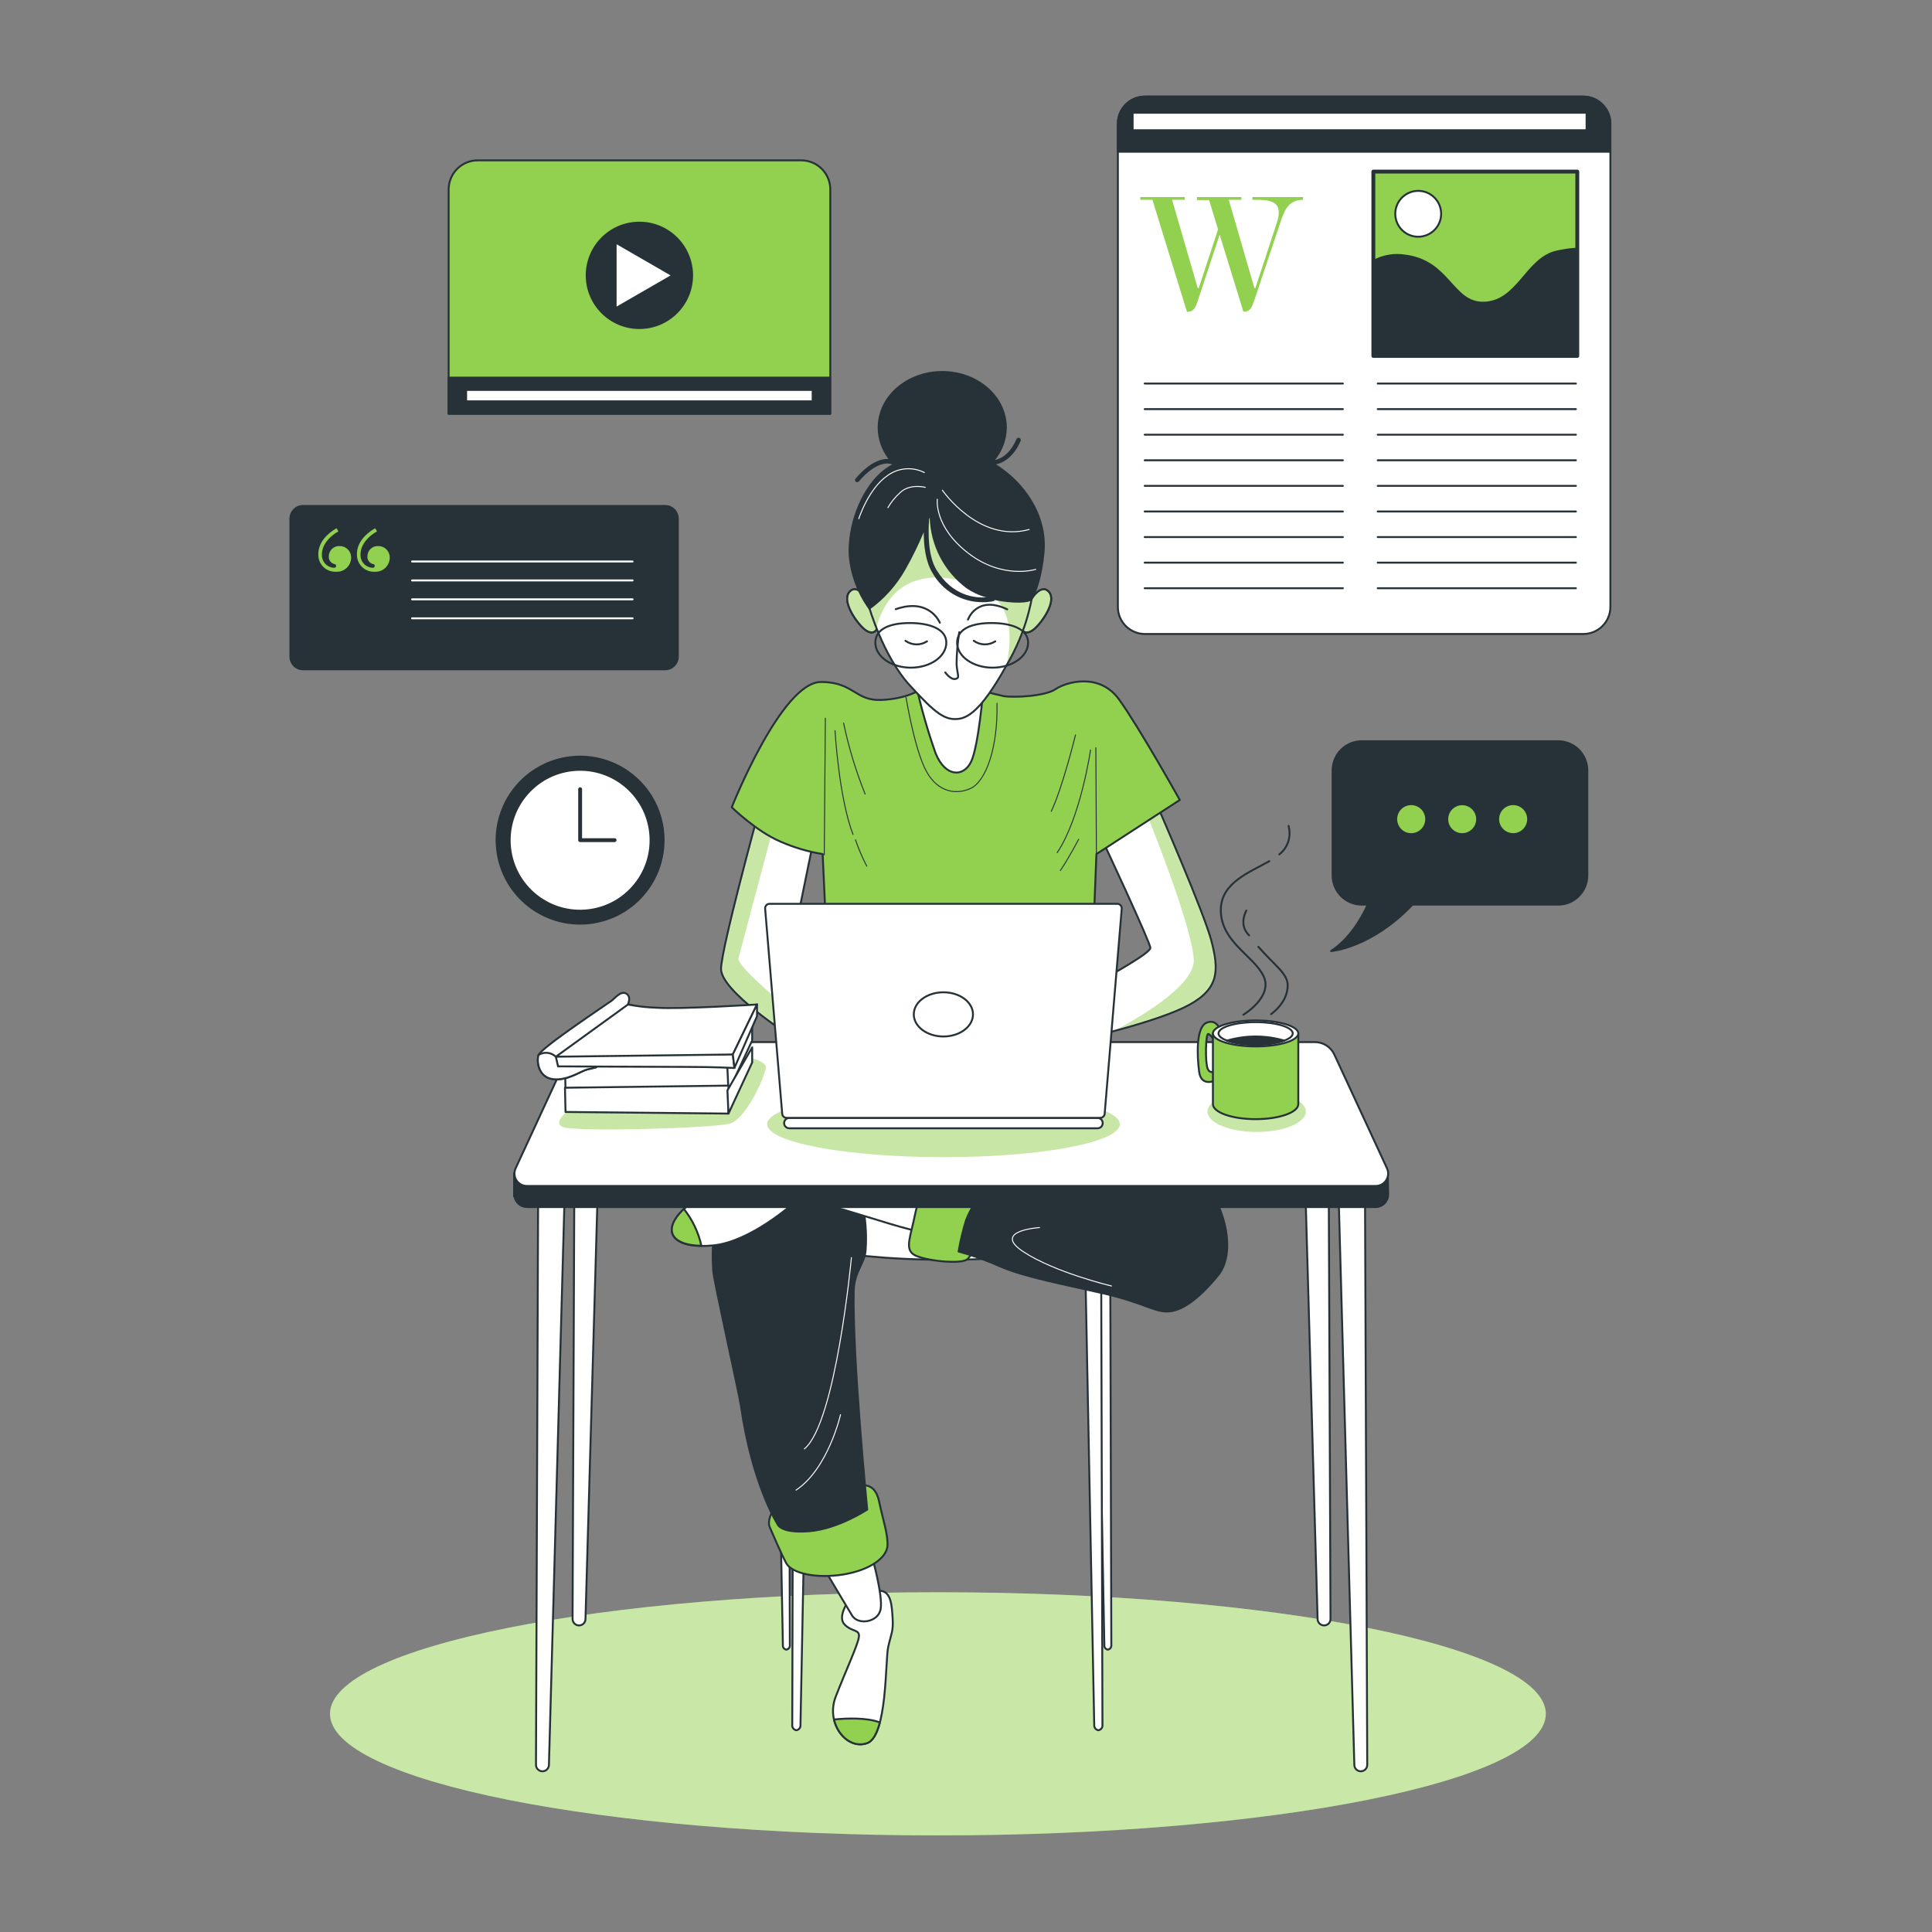 <svg width="1000" height="1000" viewBox="0 0 1000 1000" fill="none" xmlns="http://www.w3.org/2000/svg">
<rect x="0" y="0" width="1000" height="1000" fill="#808080" stroke="none"/>
<path d="M485.461 950C659.234 950 800.105 921.828 800.105 887.076C800.105 852.324 659.234 824.151 485.461 824.151C311.687 824.151 170.816 852.324 170.816 887.076C170.816 921.828 311.687 950 485.461 950Z" fill="#92D050"/>
<path opacity="0.5" d="M485.461 950C659.234 950 800.105 921.828 800.105 887.076C800.105 852.324 659.234 824.151 485.461 824.151C311.687 824.151 170.816 852.324 170.816 887.076C170.816 921.828 311.687 950 485.461 950Z" fill="white"/>
<path d="M819.503 50H592.636C584.886 50 578.603 56.282 578.603 64.032V314.124C578.603 321.874 584.886 328.156 592.636 328.156H819.503C827.252 328.156 833.535 321.874 833.535 314.124V64.032C833.535 56.282 827.252 50 819.503 50Z" fill="white" stroke="#263238" stroke-linecap="round" stroke-linejoin="round"/>
<path d="M592.636 50H819.48C823.183 50 826.734 51.471 829.353 54.09C831.971 56.708 833.442 60.26 833.442 63.963V78.53H578.603V64.032C578.594 62.187 578.951 60.358 579.653 58.652C580.355 56.945 581.388 55.394 582.693 54.09C583.998 52.785 585.548 51.751 587.255 51.05C588.962 50.348 590.79 49.991 592.636 50Z" fill="#263238" stroke="#263238" stroke-linecap="round" stroke-linejoin="round"/>
<path d="M592.492 198.518H695.07" stroke="#263238" stroke-linecap="round" stroke-linejoin="round"/>
<path d="M592.492 211.757H695.07" stroke="#263238" stroke-linecap="round" stroke-linejoin="round"/>
<path d="M592.492 224.997H695.07" stroke="#263238" stroke-linecap="round" stroke-linejoin="round"/>
<path d="M592.492 238.238H695.07" stroke="#263238" stroke-linecap="round" stroke-linejoin="round"/>
<path d="M592.492 251.478H695.07" stroke="#263238" stroke-linecap="round" stroke-linejoin="round"/>
<path d="M592.492 264.745H695.07" stroke="#263238" stroke-linecap="round" stroke-linejoin="round"/>
<path d="M592.492 277.984H695.07" stroke="#263238" stroke-linecap="round" stroke-linejoin="round"/>
<path d="M592.492 291.225H695.07" stroke="#263238" stroke-linecap="round" stroke-linejoin="round"/>
<path d="M592.492 304.464H695.07" stroke="#263238" stroke-linecap="round" stroke-linejoin="round"/>
<path d="M713.109 198.518H815.687" stroke="#263238" stroke-linecap="round" stroke-linejoin="round"/>
<path d="M713.109 211.757H815.687" stroke="#263238" stroke-linecap="round" stroke-linejoin="round"/>
<path d="M713.109 224.997H815.687" stroke="#263238" stroke-linecap="round" stroke-linejoin="round"/>
<path d="M713.109 238.238H815.687" stroke="#263238" stroke-linecap="round" stroke-linejoin="round"/>
<path d="M713.109 251.478H815.687" stroke="#263238" stroke-linecap="round" stroke-linejoin="round"/>
<path d="M713.109 264.745H815.687" stroke="#263238" stroke-linecap="round" stroke-linejoin="round"/>
<path d="M713.109 277.984H815.687" stroke="#263238" stroke-linecap="round" stroke-linejoin="round"/>
<path d="M713.109 291.225H815.687" stroke="#263238" stroke-linecap="round" stroke-linejoin="round"/>
<path d="M713.109 304.464H815.687" stroke="#263238" stroke-linecap="round" stroke-linejoin="round"/>
<path d="M661.095 114.664C661.601 113.092 661.868 111.452 661.887 109.801C661.887 103.773 655.766 103.424 649.763 103.424H648.25V102.005H674.453V103.424C667.635 103.424 665.145 107.776 663.027 114.222L649.064 155.9C648.017 158.995 647.133 161.299 643.852 161.299H643.572L631.285 121.483L619.86 155.993C618.789 159.088 617.905 161.392 614.624 161.392H614.368L596.496 103.424H590.213V102.005H613.204V103.424H606.665L619.929 149.082H620.465L630.471 118.76L625.817 103.541H619.534V102.005H642.549V103.424H636.009L649.274 149.082H649.786L661.095 114.664Z" fill="#92D050"/>
<path d="M816.404 88.816H710.847V184.227H816.404V88.816Z" fill="#92D050" stroke="#263238" stroke-width="2" stroke-linecap="round" stroke-linejoin="round"/>
<path d="M816.415 128.703C812.875 128.905 809.357 129.395 805.896 130.169C789.863 133.66 785.674 156.675 767.546 156.675C751.489 156.675 750.116 135.056 727.101 132.264C721.502 131.382 715.768 132.397 710.812 135.149V184.227H816.415V128.703Z" fill="#263238" stroke="#263238" stroke-linecap="round" stroke-linejoin="round"/>
<path d="M745.929 110.641C745.934 112.99 745.241 115.288 743.939 117.243C742.637 119.198 740.783 120.723 738.614 121.624C736.444 122.525 734.056 122.762 731.752 122.305C729.447 121.848 727.33 120.717 725.669 119.056C724.008 117.395 722.877 115.278 722.42 112.974C721.963 110.669 722.2 108.281 723.101 106.112C724.002 103.942 725.527 102.089 727.482 100.786C729.437 99.484 731.735 98.791 734.084 98.796C737.226 98.796 740.239 100.044 742.46 102.265C744.681 104.487 745.929 107.499 745.929 110.641Z" fill="white" stroke="#263238" stroke-linecap="round" stroke-linejoin="round"/>
<path d="M821.214 58.356H586.249V67.409H821.214V58.356Z" fill="white" stroke="#263238" stroke-linecap="round" stroke-linejoin="round"/>
<path d="M806.555 383.661H704.838C700.839 383.661 697.003 385.25 694.175 388.078C691.347 390.906 689.758 394.741 689.758 398.741V453.148C689.758 457.147 691.347 460.983 694.175 463.811C697.003 466.639 700.839 468.227 704.838 468.227H707.956C704.791 475.208 698.648 485.913 688.944 492.266C688.944 492.266 709.585 490.823 731.087 468.227H806.508C810.507 468.227 814.343 466.639 817.171 463.811C819.999 460.983 821.587 457.147 821.587 453.148V398.741C821.587 394.749 820.005 390.921 817.187 388.094C814.369 385.268 810.546 383.673 806.555 383.661Z" fill="#263238" stroke="#263238" stroke-linecap="round" stroke-linejoin="round"/>
<path d="M738.212 424.013C738.216 422.474 737.764 420.968 736.911 419.687C736.059 418.405 734.845 417.405 733.424 416.814C732.003 416.223 730.438 416.067 728.928 416.366C727.419 416.665 726.032 417.406 724.943 418.494C723.855 419.583 723.114 420.97 722.815 422.48C722.516 423.989 722.672 425.554 723.263 426.975C723.854 428.397 724.854 429.61 726.135 430.462C727.417 431.315 728.923 431.767 730.462 431.763C732.516 431.756 734.483 430.938 735.935 429.486C737.387 428.034 738.205 426.067 738.212 424.013Z" fill="#92D050" stroke="#263238" stroke-linecap="round" stroke-linejoin="round"/>
<path d="M764.575 424.011C764.575 422.478 764.121 420.98 763.269 419.706C762.418 418.431 761.208 417.438 759.792 416.852C758.376 416.265 756.817 416.112 755.314 416.411C753.811 416.71 752.43 417.448 751.347 418.531C750.263 419.615 749.525 420.996 749.226 422.499C748.927 424.002 749.08 425.56 749.667 426.976C750.253 428.392 751.247 429.603 752.521 430.454C753.795 431.306 755.293 431.76 756.826 431.76C758.879 431.754 760.847 430.936 762.299 429.484C763.751 428.032 764.569 426.064 764.575 424.011Z" fill="#92D050" stroke="#263238" stroke-linecap="round" stroke-linejoin="round"/>
<path d="M790.979 424.004C790.984 422.465 790.532 420.96 789.681 419.679C788.83 418.398 787.617 417.398 786.198 416.806C784.778 416.214 783.214 416.057 781.705 416.355C780.196 416.652 778.809 417.39 777.719 418.476C776.63 419.562 775.887 420.947 775.586 422.456C775.284 423.964 775.436 425.528 776.024 426.949C776.612 428.371 777.608 429.586 778.886 430.441C780.165 431.296 781.669 431.753 783.207 431.753C785.262 431.747 787.232 430.929 788.688 429.478C790.144 428.027 790.967 426.059 790.979 424.004Z" fill="#92D050" stroke="#263238" stroke-linecap="round" stroke-linejoin="round"/>
<path d="M247.181 83.003H414.731C418.718 83.003 422.542 84.587 425.361 87.406C428.18 90.225 429.764 94.049 429.764 98.036V214.18H232.218V98.036C232.218 94.061 233.792 90.248 236.596 87.431C239.4 84.613 243.206 83.021 247.181 83.003Z" fill="#92D050" stroke="#263238" stroke-linecap="round" stroke-linejoin="round"/>
<path d="M429.671 195.448H232.218V214.111H429.671V195.448Z" fill="#263238" stroke="#263238" stroke-linecap="round" stroke-linejoin="round"/>
<path d="M420.638 201.822H241.267V207.733H420.638V201.822Z" fill="white" stroke="#263238" stroke-linecap="round" stroke-linejoin="round"/>
<path d="M330.953 169.8C346.016 169.8 358.226 157.589 358.226 142.526C358.226 127.464 346.016 115.253 330.953 115.253C315.89 115.253 303.68 127.464 303.68 142.526C303.68 157.589 315.89 169.8 330.953 169.8Z" fill="#263238" stroke="#263238" stroke-linecap="round" stroke-linejoin="round"/>
<path d="M318.656 125.563L348.094 142.551L318.656 159.539V125.563Z" fill="white" stroke="#263238" stroke-linecap="round" stroke-linejoin="round"/>
<path d="M344.267 261.885H156.867C153.243 261.885 150.304 264.823 150.304 268.447V339.865C150.304 343.49 153.243 346.428 156.867 346.428H344.267C347.891 346.428 350.829 343.49 350.829 339.865V268.447C350.829 264.823 347.891 261.885 344.267 261.885Z" fill="#263238" stroke="#263238" stroke-linecap="round" stroke-linejoin="round"/>
<path d="M174.186 273.408L175.163 275.037C170.742 277.504 166.623 281.832 166.623 286.905C166.566 287.777 166.684 288.651 166.97 289.476C167.255 290.301 167.703 291.061 168.286 291.711C168.869 292.362 169.575 292.889 170.365 293.262C171.154 293.636 172.01 293.848 172.883 293.887C173.534 293.887 173.976 293.561 173.976 292.909C173.976 292.258 173.651 292.048 172.999 291.932C172.12 291.694 171.355 291.151 170.839 290.401C170.323 289.651 170.091 288.742 170.183 287.836C170.2 287.114 170.364 286.402 170.665 285.745C170.965 285.087 171.396 284.498 171.932 284.013C172.467 283.527 173.096 283.156 173.779 282.921C174.463 282.686 175.187 282.593 175.908 282.647C176.692 282.649 177.467 282.809 178.189 283.117C178.91 283.425 179.562 283.874 180.107 284.438C180.651 285.002 181.077 285.67 181.359 286.401C181.641 287.133 181.774 287.913 181.749 288.697C181.737 289.682 181.528 290.654 181.132 291.556C180.737 292.458 180.163 293.271 179.446 293.947C178.73 294.623 177.884 295.147 176.96 295.488C176.036 295.83 175.053 295.981 174.069 295.934C172.846 296.014 171.62 295.835 170.471 295.41C169.321 294.985 168.274 294.323 167.396 293.468C166.518 292.612 165.83 291.582 165.376 290.443C164.923 289.305 164.713 288.083 164.761 286.859C164.691 280.971 169.229 276.224 174.186 273.408ZM194.175 273.408L195.153 275.037C190.708 277.504 186.612 281.832 186.612 286.905C186.553 287.777 186.668 288.653 186.953 289.479C187.237 290.306 187.684 291.067 188.268 291.718C188.851 292.369 189.559 292.896 190.35 293.269C191.141 293.641 191.999 293.851 192.872 293.887C193.524 293.887 193.966 293.561 193.966 292.909C193.966 292.258 193.64 292.048 192.989 291.932C192.11 291.694 191.344 291.151 190.829 290.401C190.313 289.651 190.081 288.742 190.173 287.836C190.186 287.112 190.348 286.399 190.647 285.74C190.947 285.082 191.378 284.491 191.914 284.005C192.45 283.519 193.08 283.148 193.765 282.914C194.45 282.68 195.176 282.589 195.897 282.647C196.682 282.649 197.457 282.809 198.178 283.117C198.899 283.425 199.552 283.874 200.096 284.438C200.641 285.002 201.067 285.67 201.349 286.401C201.631 287.133 201.763 287.913 201.738 288.697C201.724 289.681 201.512 290.652 201.115 291.552C200.719 292.453 200.145 293.265 199.429 293.94C198.713 294.614 197.869 295.139 196.946 295.481C196.024 295.824 195.042 295.978 194.059 295.934C192.837 296.01 191.612 295.829 190.464 295.402C189.316 294.976 188.27 294.314 187.394 293.459C186.517 292.605 185.829 291.576 185.374 290.439C184.918 289.302 184.706 288.082 184.751 286.859C184.658 280.971 189.196 276.224 194.175 273.408Z" fill="#92D050"/>
<path d="M213.296 290.628H327.416" stroke="white" stroke-linecap="round" stroke-linejoin="round"/>
<path d="M213.296 300.424H327.416" stroke="white" stroke-linecap="round" stroke-linejoin="round"/>
<path d="M213.296 310.217H327.416" stroke="white" stroke-linecap="round" stroke-linejoin="round"/>
<path d="M213.296 320.037H327.416" stroke="white" stroke-linecap="round" stroke-linejoin="round"/>
<path d="M307.221 477.508C330.776 473.663 346.754 451.452 342.909 427.897C339.065 404.342 316.853 388.364 293.299 392.209C269.744 396.053 253.766 418.265 257.61 441.819C261.455 465.374 283.666 481.352 307.221 477.508Z" fill="#263238" stroke="#263238" stroke-linecap="round" stroke-linejoin="round"/>
<path d="M327.669 458.977C340.958 443.845 339.464 420.805 324.332 407.516C309.2 394.226 286.16 395.72 272.87 410.853C259.581 425.985 261.075 449.025 276.207 462.314C291.339 475.604 314.38 474.11 327.669 458.977Z" fill="white" stroke="#263238" stroke-linecap="round" stroke-linejoin="round"/>
<path d="M300.278 408.491V434.857H318.103" stroke="#263238" stroke-width="2" stroke-linecap="round" stroke-linejoin="round"/>
<path d="M570.645 434.947C570.645 434.947 595.428 487.841 595.428 490.634C595.428 493.426 573.437 505.387 569.249 507.901C566 509.751 562.652 511.422 559.219 512.904L561.732 537.408C561.732 537.408 599.594 528.775 615.464 520.141C631.335 511.508 630.777 501.757 627.1 487.283C623.423 472.808 598.965 416.865 598.965 416.865L570.645 434.947Z" fill="white"/>
<mask id="mask0_6991_5559" style="mask-type:luminance" maskUnits="userSpaceOnUse" x="559" y="416" width="71" height="122">
<path d="M570.655 434.937C570.655 434.937 595.438 487.831 595.438 490.624C595.438 493.416 573.447 505.378 569.259 507.891C566.01 509.742 562.662 511.412 559.229 512.894L561.742 537.398C561.742 537.398 599.604 528.765 615.475 520.131C631.345 511.498 630.787 501.747 627.11 487.273C623.433 472.798 598.976 416.855 598.976 416.855L570.655 434.937Z" fill="white"/>
</mask>
<g mask="url(#mask0_6991_5559)">
<g style="mix-blend-mode:multiply" opacity="0.5">
<path d="M615.404 520.131C631.275 511.498 630.717 501.747 627.04 487.273C623.363 472.798 598.905 416.855 598.905 416.855L594.949 419.369L593.693 421.696C593.693 421.696 616.521 477.732 617.894 496.395C618.825 508.938 593.576 524.576 576.891 533.512C589.271 530.231 606.119 525.181 615.404 520.131Z" fill="#92D050"/>
</g>
</g>
<path d="M570.645 434.947C570.645 434.947 595.428 487.841 595.428 490.634C595.428 493.426 573.437 505.387 569.249 507.901C566 509.751 562.652 511.422 559.219 512.904L561.732 537.408C561.732 537.408 599.594 528.775 615.464 520.141C631.335 511.508 630.777 501.757 627.1 487.283C623.423 472.808 598.965 416.865 598.965 416.865L570.645 434.947Z" stroke="#263238" stroke-linecap="round" stroke-linejoin="round"/>
<path d="M391.83 423.266C391.83 423.266 373.749 489.518 373.214 501.223C372.678 512.928 409.121 536.013 410.447 537.409C411.773 538.805 408.376 497.15 408.376 497.15L420.733 436.646L391.83 423.266Z" fill="white"/>
<mask id="mask1_6991_5559" style="mask-type:luminance" maskUnits="userSpaceOnUse" x="373" y="423" width="48" height="115">
<path d="M391.858 423.267C391.858 423.267 373.777 489.519 373.241 501.224C372.706 512.929 409.148 536.014 410.475 537.41C411.801 538.806 408.404 497.151 408.404 497.151L420.76 436.647L391.858 423.267Z" fill="white"/>
</mask>
<g mask="url(#mask1_6991_5559)">
<g style="mix-blend-mode:multiply" opacity="0.5">
<path d="M400.142 428.689L399.747 426.897L391.858 423.267C391.858 423.267 373.777 489.519 373.241 501.224C372.706 512.929 409.148 536.014 410.475 537.41C411.01 537.968 410.8 531.732 410.358 524.029C399.514 514.837 383.946 501.899 382.131 496.453" fill="#92D050"/>
</g>
</g>
<path d="M391.83 423.266C391.83 423.266 373.749 489.518 373.214 501.223C372.678 512.928 409.121 536.013 410.447 537.409C411.773 538.805 408.376 497.15 408.376 497.15L420.733 436.646L391.83 423.266Z" stroke="#263238" stroke-linecap="round" stroke-linejoin="round"/>
<path d="M476.743 356.709C476.743 356.709 469.762 361.735 456.148 362.294C442.535 362.852 441.883 352.985 424.965 352.985C404.464 352.985 378.75 417.841 378.75 417.841C378.75 417.841 391.548 430.384 404.091 435.666C411.03 438.706 418.325 440.856 425.803 442.066L427.758 484.675H565.847L567.499 442.066L610.666 414.071C610.666 414.071 589.49 376.21 579.204 362.014C568.919 347.819 551.628 353.102 546.346 356.709C541.063 360.316 525.402 361.177 519.631 360.339C512.102 358.673 504.662 356.63 497.338 354.219C497.338 354.219 488.448 346.818 476.743 356.709Z" fill="#92D050" stroke="#263238" stroke-linecap="round" stroke-linejoin="round"/>
<path d="M427.201 371.744L426.642 442.464" stroke="#263238" stroke-width="0.5" stroke-linecap="round" stroke-linejoin="round"/>
<path d="M432.201 378.172C432.201 378.172 434.156 412.682 441.509 431.904" stroke="#263238" stroke-width="0.5" stroke-linecap="round" stroke-linejoin="round"/>
<path d="M442.793 434.665C444.381 439.356 446.334 443.916 448.634 448.302" stroke="#263238" stroke-width="0.5" stroke-linecap="round" stroke-linejoin="round"/>
<path d="M436.638 374.262C439.279 386.81 443.009 399.105 447.784 411.006" stroke="#263238" stroke-width="0.5" stroke-linecap="round" stroke-linejoin="round"/>
<path d="M556.68 380.372C556.68 380.372 550.002 407.669 544.137 419.932" stroke="#263238" stroke-width="0.5" stroke-linecap="round" stroke-linejoin="round"/>
<path d="M567.495 442.182L567.216 387.054" stroke="#263238" stroke-width="0.5" stroke-linecap="round" stroke-linejoin="round"/>
<path d="M564.456 388.177C564.456 388.177 559.429 423.083 547.189 441.351" stroke="#263238" stroke-width="0.5" stroke-linecap="round" stroke-linejoin="round"/>
<path d="M558.326 434.393C558.326 434.393 552.741 444.981 548.855 450.543" stroke="#263238" stroke-width="0.5" stroke-linecap="round" stroke-linejoin="round"/>
<path d="M468.94 360.898C468.94 360.898 472.85 384.844 478.411 397.085C483.973 409.325 493.724 411.838 502.078 408.231C510.432 404.624 516.552 386.776 516.04 364.017" stroke="#263238" stroke-width="0.5" stroke-linecap="round" stroke-linejoin="round"/>
<path d="M449.186 310.77C449.186 310.77 443.881 301.601 439.715 306.325C435.55 311.049 443.066 321.917 447.232 325.523C451.397 329.13 454.469 326.92 454.213 323.033C453.957 319.147 449.186 310.77 449.186 310.77Z" fill="#92D050" stroke="#263238" stroke-linecap="round" stroke-linejoin="round"/>
<path opacity="0.5" d="M449.186 310.77C449.186 310.77 443.881 301.601 439.715 306.325C435.55 311.049 443.066 321.917 447.232 325.523C451.397 329.13 454.469 326.92 454.213 323.033C453.957 319.147 449.186 310.77 449.186 310.77Z" fill="white"/>
<path d="M449.186 310.77C449.186 310.77 443.881 301.601 439.715 306.325C435.55 311.049 443.066 321.917 447.232 325.523C451.397 329.13 454.469 326.92 454.213 323.033C453.957 319.147 449.186 310.77 449.186 310.77Z" stroke="#263238" stroke-linecap="round" stroke-linejoin="round"/>
<path d="M533.416 310.77C533.416 310.77 538.698 301.601 542.887 306.325C547.076 311.049 539.536 321.917 535.371 325.523C531.205 329.13 528.11 326.92 528.389 323.033C528.669 319.147 533.416 310.77 533.416 310.77Z" fill="#92D050" stroke="#263238" stroke-linecap="round" stroke-linejoin="round"/>
<path opacity="0.5" d="M533.416 310.77C533.416 310.77 538.698 301.601 542.887 306.325C547.076 311.049 539.536 321.917 535.371 325.523C531.205 329.13 528.11 326.92 528.389 323.033C528.669 319.147 533.416 310.77 533.416 310.77Z" fill="white"/>
<path d="M533.416 310.77C533.416 310.77 538.698 301.601 542.887 306.325C547.076 311.049 539.536 321.917 535.371 325.523C531.205 329.13 528.11 326.92 528.389 323.033C528.669 319.147 533.416 310.77 533.416 310.77Z" stroke="#263238" stroke-linecap="round" stroke-linejoin="round"/>
<path d="M474.219 354.778C476.847 366.661 480.197 378.372 484.248 389.847C489.275 402.367 498.723 402.367 502.632 394.292C506.542 386.217 509.032 356.128 509.032 356.128C509.032 356.128 482.852 359.782 474.219 354.778Z" fill="white" stroke="#263238" stroke-linecap="round" stroke-linejoin="round"/>
<path d="M449.739 313.843C449.739 313.843 456.976 339.441 470.683 354.497C484.389 369.553 489.299 373.113 496.583 372.02C503.867 370.926 511.616 361.455 522.46 341.768C533.304 322.08 534.095 306.978 535.003 305.581C535.911 304.185 532.676 276.353 517.178 264.369C501.679 252.384 484.319 247.125 469.286 260.203C454.253 273.282 444.712 294.621 449.739 313.843Z" fill="white"/>
<mask id="mask2_6991_5559" style="mask-type:luminance" maskUnits="userSpaceOnUse" x="448" y="252" width="88" height="121">
<path d="M449.76 313.834C449.76 313.834 456.997 339.432 470.703 354.488C484.41 369.544 489.32 373.105 496.604 372.011C503.887 370.917 511.637 361.446 522.481 341.759C533.325 322.072 534.116 306.969 535.024 305.573C535.931 304.176 532.697 276.345 517.198 264.36C501.7 252.376 484.34 247.116 469.307 260.195C454.274 273.273 444.733 294.612 449.76 313.834Z" fill="white"/>
</mask>
<g mask="url(#mask2_6991_5559)">
<g style="mix-blend-mode:multiply" opacity="0.5">
<path d="M517.119 264.267C501.528 252.306 484.261 247.024 469.228 260.102C454.195 273.18 444.724 294.612 449.75 313.834C449.75 313.834 451.123 318.767 453.846 325.469C453.838 324.611 453.956 323.757 454.195 322.933C457.523 312.391 467.343 291.983 500.388 301.338C526.637 308.738 523.426 331.822 520.982 344.133L522.402 341.573C533.269 321.816 534.037 306.783 534.945 305.387C535.852 303.99 532.711 276.252 517.119 264.267Z" fill="#92D050"/>
</g>
</g>
<path d="M449.739 313.843C449.739 313.843 456.976 339.441 470.683 354.497C484.389 369.553 489.299 373.113 496.583 372.02C503.867 370.926 511.616 361.455 522.46 341.768C533.304 322.08 534.095 306.978 535.003 305.581C535.911 304.185 532.676 276.353 517.178 264.369C501.679 252.384 484.319 247.125 469.286 260.203C454.253 273.282 444.712 294.621 449.739 313.843Z" stroke="#263238" stroke-linecap="round" stroke-linejoin="round"/>
<path d="M496.52 327.2C495.657 332.635 495.19 338.126 495.124 343.629C495.403 349.191 497.079 350.867 494.565 351.425C492.052 351.984 489.283 348.074 489.283 348.074" stroke="#263238" stroke-linecap="round" stroke-linejoin="round"/>
<path d="M468.677 331.674C470.29 332.839 472.218 333.489 474.207 333.539C476.197 333.589 478.154 333.036 479.824 331.953" stroke="#263238" stroke-linecap="round" stroke-linejoin="round"/>
<path d="M504.031 331.674C505.641 332.837 507.564 333.486 509.55 333.536C511.535 333.586 513.489 333.034 515.155 331.953" stroke="#263238" stroke-linecap="round" stroke-linejoin="round"/>
<path d="M486.456 322.298C486.456 322.298 481.15 309.197 463.627 315.317" stroke="#263238" stroke-linecap="round" stroke-linejoin="round"/>
<path d="M501.032 320.692C501.032 320.692 505.477 307.869 521.348 315.386" stroke="#263238" stroke-linecap="round" stroke-linejoin="round"/>
<path d="M489.814 332.621C489.814 339.788 481.6 345.583 471.454 345.583C461.307 345.583 453.07 339.788 453.07 332.621C453.07 325.453 460.749 322.475 470.895 322.475C481.041 322.475 489.814 325.477 489.814 332.621Z" stroke="#263238" stroke-linecap="round" stroke-linejoin="round"/>
<path d="M532.148 332.621C532.148 339.788 523.91 345.583 513.764 345.583C503.618 345.583 495.403 339.788 495.403 332.621C495.403 325.453 503.059 322.475 513.205 322.475C523.351 322.475 532.148 325.477 532.148 332.621Z" stroke="#263238" stroke-linecap="round" stroke-linejoin="round"/>
<path d="M297.502 555.86L296.362 837.972C296.362 838.861 296.715 839.714 297.344 840.342C297.972 840.97 298.824 841.323 299.713 841.323C300.58 841.324 301.412 840.986 302.034 840.382C302.655 839.778 303.017 838.955 303.041 838.089L311.093 556.256L297.502 555.86Z" fill="white" stroke="#263238" stroke-linecap="round" stroke-linejoin="round"/>
<path d="M278.517 621.807L277.423 913.46C277.42 913.901 277.504 914.338 277.672 914.746C277.839 915.154 278.086 915.524 278.398 915.836C278.709 916.148 279.08 916.395 279.488 916.562C279.896 916.729 280.333 916.814 280.774 916.811C281.639 916.811 282.471 916.478 283.095 915.879C283.72 915.281 284.089 914.464 284.125 913.599L292.153 622.179L278.517 621.807Z" fill="white" stroke="#263238" stroke-linecap="round" stroke-linejoin="round"/>
<path d="M687.528 555.86L688.668 837.972C688.671 838.411 688.588 838.847 688.422 839.253C688.256 839.659 688.011 840.029 687.702 840.341C687.393 840.652 687.025 840.899 686.619 841.068C686.214 841.237 685.779 841.323 685.341 841.323C684.472 841.324 683.636 840.987 683.011 840.383C682.386 839.78 682.02 838.957 681.99 838.089L673.961 556.256L687.528 555.86Z" fill="white" stroke="#263238" stroke-linecap="round" stroke-linejoin="round"/>
<path d="M706.543 621.807L707.684 913.46C707.687 913.901 707.602 914.338 707.435 914.746C707.268 915.154 707.021 915.524 706.709 915.836C706.397 916.148 706.027 916.395 705.619 916.562C705.211 916.729 704.774 916.814 704.333 916.811C703.47 916.811 702.641 916.477 702.02 915.878C701.399 915.278 701.035 914.462 701.005 913.599L692.953 622.179L706.543 621.807Z" fill="white" stroke="#263238" stroke-linecap="round" stroke-linejoin="round"/>
<path d="M410.743 633.935L410.069 892.799C409.995 893.445 410.174 894.094 410.569 894.611C410.964 895.127 411.544 895.47 412.186 895.568C412.814 895.481 413.384 895.158 413.782 894.666C414.18 894.173 414.375 893.547 414.327 892.915L419.377 634.237L410.743 633.935Z" fill="white" stroke="#263238" stroke-linecap="round" stroke-linejoin="round"/>
<path d="M574.587 625.605L575.215 851.519C575.269 852.065 575.111 852.612 574.773 853.045C574.435 853.478 573.943 853.765 573.4 853.846C572.859 853.765 572.369 853.477 572.035 853.043C571.701 852.609 571.548 852.063 571.608 851.519L567.303 625.792L574.587 625.605Z" fill="white" stroke="#263238" stroke-linecap="round" stroke-linejoin="round"/>
<path d="M408.2 625.605L408.828 851.519C408.882 852.065 408.723 852.612 408.385 853.045C408.047 853.478 407.556 853.765 407.013 853.846C406.471 853.765 405.982 853.477 405.648 853.043C405.314 852.609 405.161 852.063 405.221 851.519L400.916 625.792L408.2 625.605Z" fill="white" stroke="#263238" stroke-linecap="round" stroke-linejoin="round"/>
<path d="M569.91 633.935L570.631 892.799C570.705 893.445 570.526 894.094 570.131 894.611C569.736 895.127 569.156 895.47 568.514 895.568C567.889 895.476 567.322 895.152 566.925 894.66C566.528 894.169 566.331 893.546 566.373 892.915L561.323 634.237L569.91 633.935Z" fill="white" stroke="#263238" stroke-linecap="round" stroke-linejoin="round"/>
<path d="M489.196 652.06C546.388 652.06 592.752 641.465 592.752 628.394C592.752 615.323 546.388 604.728 489.196 604.728C432.005 604.728 385.641 615.323 385.641 628.394C385.641 641.465 432.005 652.06 489.196 652.06Z" fill="white" stroke="#263238" stroke-linecap="round" stroke-linejoin="round"/>
<path d="M438.766 829.294C438.766 829.294 433.344 837.067 437.231 840.93C441.117 844.793 444.98 843.257 444.584 847.143C444.189 851.029 437.999 864.201 432.576 878.163C427.154 892.126 438.394 906.088 448.866 902.225C459.338 898.362 458.174 859.547 459.71 852.565C461.246 845.584 462.433 844.421 462.037 837.835C461.642 831.249 461.269 824.268 456.22 823.477C451.17 822.686 441.094 826.595 438.766 829.294Z" fill="white" stroke="#263238" stroke-linecap="round" stroke-linejoin="round"/>
<path d="M455.405 891.519C448.424 888.866 437.72 889.401 431.692 890.006C433.717 898.779 441.466 904.946 448.866 902.223C451.961 901.083 453.986 896.941 455.405 891.519Z" fill="#92D050" stroke="#263238" stroke-linecap="round" stroke-linejoin="round"/>
<path d="M426.747 812.234C426.747 812.234 437.987 831.246 441.082 836.272C444.177 841.299 454.672 839.763 455.836 832.782C456.999 825.801 451.554 806.416 451.554 806.416L428.283 812.234H426.747Z" fill="white" stroke="#263238" stroke-linecap="round" stroke-linejoin="round"/>
<path d="M400 781.984C400 781.984 396.882 787.034 398.441 790.525C400 794.015 404.259 804.092 406.982 809.141C409.704 814.191 422.108 817.286 436.442 814.959C450.777 812.632 458.945 806.023 459.341 800.205C459.737 794.388 457.014 786.638 455.059 777.33C453.104 768.022 448.078 768.417 441.097 768.417C434.115 768.417 405.818 776.562 400 781.984Z" fill="#92D050" stroke="#263238" stroke-linecap="round" stroke-linejoin="round"/>
<path d="M441.889 667.959C442.098 658.418 447.614 653.718 448.032 647.178C448.689 638.534 447.974 629.839 445.915 621.418L435.303 606.92C404.772 607.316 382.897 607.827 382.548 607.944C381.385 608.316 380.594 614.925 379.826 620.347C379.826 620.347 366.864 621.999 369.191 658.069C369.517 663.096 382.595 721.249 383.549 727.882C389.367 768.396 402.329 788.688 402.329 788.688C402.329 788.688 403.492 793.738 418.618 792.574C433.744 791.411 448.87 781.335 448.87 781.335C448.87 781.335 441.098 702.47 441.889 667.959Z" fill="#263238" stroke="#263238" stroke-linecap="round" stroke-linejoin="round"/>
<path d="M377.726 614.434C377.726 614.434 361.692 616.761 351.872 627.978C342.052 639.194 350.383 646.594 369.465 644.593C388.547 642.592 410.561 623.068 411.492 622.02C412.423 620.973 391.595 607.709 377.726 614.434Z" fill="white" stroke="#263238" stroke-linecap="round" stroke-linejoin="round"/>
<path d="M406.183 621.416C416.399 621.941 426.535 623.501 436.435 626.07C449.63 629.956 472.901 637.705 478.323 637.705C483.745 637.705 482.209 617.529 482.209 613.666C482.209 609.804 412.397 607.453 403.856 607.453C395.316 607.453 406.183 621.416 406.183 621.416Z" fill="white" stroke="#263238" stroke-linecap="round" stroke-linejoin="round"/>
<path d="M482.208 613.665C482.208 613.665 475.995 616.76 473.667 628.395C471.34 640.031 468.245 646.244 472.9 649.339C477.554 652.434 497.73 654.761 500.825 651.666C503.92 648.571 512.46 633.049 514.019 622.973C515.578 612.897 482.208 613.665 482.208 613.665Z" fill="#92D050" stroke="#263238" stroke-linecap="round" stroke-linejoin="round"/>
<path d="M508.578 617.53C504.971 621.67 502.091 626.391 500.061 631.493C498.416 636.833 497.118 642.274 496.175 647.782C503.599 649.817 510.857 652.416 517.886 655.555C530.313 660.977 551.257 664.863 571.409 669.517C591.562 674.171 597.007 678.826 603.988 678.826C610.97 678.826 619.51 673.38 630.378 660.209C641.245 647.038 631.913 619.089 621.069 610.549C610.225 602.009 552.025 595.051 544.276 597.378C536.526 599.705 508.578 617.53 508.578 617.53Z" fill="#263238" stroke="#263238" stroke-linecap="round" stroke-linejoin="round"/>
<path d="M363.041 644.804C361.508 637.842 358.404 631.323 353.965 625.745C353.244 626.42 352.546 627.118 351.871 627.886C343.237 637.706 348.636 644.688 363.041 644.804Z" fill="#92D050" stroke="#263238" stroke-linecap="round" stroke-linejoin="round"/>
<path d="M440.689 650.943C440.689 650.943 432.684 736.603 416.348 749.937" stroke="white" stroke-width="0.5" stroke-linecap="round" stroke-linejoin="round"/>
<path d="M435.049 732.252C435.049 732.252 428.696 760.177 412.034 771.277" stroke="white" stroke-width="0.5" stroke-linecap="round" stroke-linejoin="round"/>
<path d="M538.067 635.381C538.067 635.381 513.237 636.94 529.526 647.784C545.816 658.628 575.3 665.633 575.3 665.633" stroke="white" stroke-width="0.5" stroke-linecap="round" stroke-linejoin="round"/>
<path d="M718.316 606.036L709.938 598.496L690.577 556.609C689.658 554.703 688.217 553.098 686.42 551.982C684.623 550.865 682.546 550.283 680.431 550.302H304.375C302.255 550.278 300.173 550.858 298.372 551.975C296.571 553.092 295.125 554.7 294.205 556.609L270.073 608.782L266.094 607.316V619.254L266.28 619.114C266.517 620.707 267.326 622.159 268.555 623.2C269.784 624.24 271.349 624.798 272.959 624.769H711.823C713.519 624.808 715.163 624.187 716.409 623.036C717.655 621.885 718.406 620.296 718.502 618.602L718.316 606.036Z" fill="#263238" stroke="#263238" stroke-linecap="round" stroke-linejoin="round"/>
<path d="M711.829 613.851H272.965C271.878 613.895 270.798 613.661 269.826 613.173C268.854 612.685 268.022 611.957 267.408 611.06C266.794 610.162 266.418 609.123 266.316 608.04C266.213 606.957 266.387 605.866 266.821 604.869L294.211 545.691C295.127 543.779 296.571 542.168 298.373 541.05C300.176 539.933 302.26 539.355 304.381 539.385H680.437C682.553 539.359 684.633 539.939 686.431 541.057C688.228 542.174 689.669 543.782 690.583 545.691L717.973 604.869C718.407 605.866 718.581 606.957 718.478 608.04C718.376 609.123 718 610.162 717.386 611.06C716.772 611.957 715.94 612.685 714.968 613.173C713.996 613.661 712.916 613.895 711.829 613.851Z" fill="white" stroke="#263238" stroke-linecap="round" stroke-linejoin="round"/>
<g style="mix-blend-mode:multiply" opacity="0.5">
<path d="M295.185 574.102C295.185 574.102 285.248 580.921 291.461 583.411C297.675 585.901 369.093 584.039 377.796 581.549C386.499 579.059 396.413 556.091 396.413 552.367C396.413 548.644 383.893 545.968 379.285 545.759C374.678 545.549 313.801 549.249 313.801 549.249L295.185 574.102Z" fill="#92D050"/>
</g>
<g style="mix-blend-mode:multiply" opacity="0.5">
<path d="M650.44 585.909C664.5 585.909 675.898 581.179 675.898 575.344C675.898 569.509 664.5 564.779 650.44 564.779C636.379 564.779 624.981 569.509 624.981 575.344C624.981 581.179 636.379 585.909 650.44 585.909Z" fill="#92D050"/>
</g>
<g style="mix-blend-mode:multiply" opacity="0.5">
<path d="M488.349 598.958C538.768 598.958 579.64 591.311 579.64 581.878C579.64 572.444 538.768 564.797 488.349 564.797C437.93 564.797 397.058 572.444 397.058 581.878C397.058 591.311 437.93 598.958 488.349 598.958Z" fill="#92D050"/>
</g>
<path d="M631.808 533.773C631.808 533.773 630.132 527.094 624.57 529.328C619.009 531.562 619.567 546.316 620.661 554.67C621.755 563.024 629.294 559.115 629.294 559.115V554.112C629.294 554.112 626.525 556.322 625.129 553.274C623.733 550.226 624.012 534.89 625.408 535.169C626.804 535.449 629.574 540.173 629.574 540.173C629.574 540.173 630.411 539.637 631.808 533.773Z" fill="#92D050" stroke="#263238" stroke-linecap="round" stroke-linejoin="round"/>
<path d="M627.805 534.896V571.478C627.805 575.783 637.695 579.274 649.912 579.274C662.129 579.274 671.996 575.783 671.996 571.478V534.896H627.805Z" fill="#92D050" stroke="#263238" stroke-linecap="round" stroke-linejoin="round"/>
<path d="M671.996 534.895C671.996 538.619 662.106 541.62 649.912 541.62C637.718 541.62 627.805 538.619 627.805 534.895C627.805 531.172 637.695 528.17 649.912 528.17C662.129 528.17 671.996 531.195 671.996 534.895Z" fill="white" stroke="#263238" stroke-linecap="round" stroke-linejoin="round"/>
<path d="M669.118 534.898C669.118 538.132 660.508 540.739 649.92 540.739C639.332 540.739 630.698 538.132 630.698 534.898C630.698 531.663 639.308 529.057 649.92 529.057C660.531 529.057 669.118 531.663 669.118 534.898Z" fill="white" stroke="#263238" stroke-linecap="round" stroke-linejoin="round"/>
<path d="M635.1 538.617C644.773 541.44 655.051 541.44 664.724 538.617C655.051 535.794 644.773 535.794 635.1 538.617Z" fill="#263238" stroke="#263238" stroke-linecap="round" stroke-linejoin="round"/>
<path d="M292.434 551.603L292.713 564.123L377.07 564.961V550.486L292.434 551.603Z" fill="white" stroke="#263238" stroke-linecap="round" stroke-linejoin="round"/>
<path d="M377.063 564.962L389.327 538.526V530.73L376.505 553.001L377.063 564.962Z" fill="white" stroke="#263238" stroke-linecap="round" stroke-linejoin="round"/>
<path d="M292.434 563.005L292.713 575.548L377.07 576.386V561.911L292.434 563.005Z" fill="white" stroke="#263238" stroke-linecap="round" stroke-linejoin="round"/>
<path d="M377.063 576.384L389.327 549.925V542.129L376.505 564.399L377.063 576.384Z" fill="white" stroke="#263238" stroke-linecap="round" stroke-linejoin="round"/>
<path d="M325.008 519.861C325.008 519.861 326.962 515.975 324.17 514.299C321.377 512.624 318.329 516.626 316.653 517.906C314.978 519.186 279.909 542.41 278.792 546.04C277.675 549.671 278.792 557.676 286.308 558.56C293.825 559.444 300.503 554.395 303.854 553.557C307.205 552.719 308.509 552.44 308.509 552.44L331.617 521.257L325.008 519.861Z" fill="white" stroke="#263238" stroke-linecap="round" stroke-linejoin="round"/>
<path d="M286.308 558.582C293.825 559.419 300.504 554.416 303.855 553.578C307.206 552.741 308.509 552.461 308.509 552.461L309.346 551.321L287.635 546.9C286.454 545.788 284.937 545.102 283.322 544.95C281.708 544.798 280.089 545.19 278.722 546.062C277.675 549.646 278.792 557.721 286.308 558.582Z" fill="white" stroke="#263238" stroke-linecap="round" stroke-linejoin="round"/>
<path d="M287.717 546.945H352.875C373.214 546.945 379.334 545.828 379.334 545.828L391.854 519.928C391.854 519.928 352.293 522.441 340.076 521.603C335.028 521.458 330 520.897 325.043 519.928L287.717 546.945Z" fill="white" stroke="#263238" stroke-linecap="round" stroke-linejoin="round"/>
<path d="M287.717 546.945L288.834 551.948C288.834 551.948 341.728 552.227 355.644 552.227C369.56 552.227 380.148 552.786 380.148 552.786L379.311 545.805L287.717 546.945Z" fill="white" stroke="#263238" stroke-linecap="round" stroke-linejoin="round"/>
<path d="M380.148 552.715L391.83 525.977V519.856L379.311 545.757L380.148 552.715Z" fill="white" stroke="#263238" stroke-linecap="round" stroke-linejoin="round"/>
<path d="M568.082 583.993H408.561C408.207 583.996 407.857 583.929 407.529 583.796C407.202 583.663 406.904 583.466 406.653 583.217C406.402 582.969 406.203 582.673 406.067 582.346C405.931 582.02 405.861 581.67 405.861 581.317C405.861 580.963 405.931 580.614 406.067 580.287C406.203 579.961 406.402 579.665 406.653 579.416C406.904 579.167 407.202 578.971 407.529 578.838C407.857 578.705 408.207 578.638 408.561 578.641H568.082C568.434 578.638 568.784 578.705 569.11 578.838C569.436 578.972 569.732 579.169 569.981 579.418C570.23 579.667 570.427 579.963 570.561 580.289C570.694 580.615 570.761 580.965 570.758 581.317C570.761 581.669 570.694 582.019 570.561 582.345C570.427 582.671 570.23 582.967 569.981 583.216C569.732 583.465 569.436 583.662 569.11 583.796C568.784 583.929 568.434 583.996 568.082 583.993Z" fill="white" stroke="#263238" stroke-linecap="round" stroke-linejoin="round"/>
<path d="M569.43 578.603H407.186C406.592 578.604 406.021 578.378 405.588 577.971C405.156 577.565 404.895 577.008 404.859 576.415L396.04 470.417C396 470.089 396.031 469.756 396.13 469.44C396.229 469.125 396.394 468.834 396.614 468.588C396.834 468.341 397.104 468.144 397.407 468.01C397.709 467.876 398.036 467.808 398.367 467.811H578.273C578.604 467.808 578.931 467.876 579.233 468.01C579.536 468.144 579.806 468.341 580.026 468.588C580.246 468.834 580.411 469.125 580.51 469.44C580.609 469.756 580.64 470.089 580.6 470.417L571.781 576.415C571.745 577.012 571.481 577.572 571.043 577.979C570.606 578.387 570.028 578.61 569.43 578.603Z" fill="white" stroke="#263238" stroke-linecap="round" stroke-linejoin="round"/>
<path d="M503.621 525.032C503.621 531.362 496.757 536.482 488.309 536.482C479.862 536.482 472.974 531.362 472.974 525.032C472.974 518.703 479.839 513.606 488.309 513.606C496.78 513.606 503.621 518.726 503.621 525.032Z" fill="white" stroke="#263238" stroke-linecap="round" stroke-linejoin="round"/>
<path d="M662.159 442.231C664.647 440.29 666.396 437.555 667.116 434.482C667.638 432.177 667.583 429.779 666.953 427.501" stroke="#263238" stroke-linecap="round" stroke-linejoin="round"/>
<path d="M643.596 525.216C643.596 525.216 659.071 515.907 654.021 505.273C648.971 494.638 631.891 487.587 631.891 471.018C631.891 456.73 647.086 451.447 657 445.723" stroke="#263238" stroke-linecap="round" stroke-linejoin="round"/>
<path d="M657.878 524.909C657.878 524.909 666.511 519.161 666.511 510.039C666.511 503.918 659.972 499.916 651.339 490.072" stroke="#263238" stroke-linecap="round" stroke-linejoin="round"/>
<path d="M646.573 484.115C646.573 484.115 640.918 479.671 645.084 471.316" stroke="#263238" stroke-linecap="round" stroke-linejoin="round"/>
<path d="M515.564 240.356C518.333 239.774 524.267 237.494 528.27 228.209C528.331 228.068 528.364 227.917 528.367 227.764C528.37 227.61 528.343 227.458 528.287 227.315C528.23 227.172 528.146 227.042 528.04 226.932C527.933 226.822 527.805 226.734 527.664 226.673C527.38 226.555 527.061 226.552 526.774 226.665C526.488 226.778 526.256 226.997 526.129 227.278C522.452 235.795 517.193 237.68 515.005 238.099C518.92 233.361 521.081 227.419 521.125 221.274C521.125 205.124 506.162 192.046 487.709 192.046C469.255 192.046 454.292 205.124 454.292 221.274C454.304 227.172 456.268 232.899 459.877 237.564C456.363 237.377 450.429 238.867 442.912 247.64C442.698 247.861 442.577 248.158 442.577 248.466C442.577 248.774 442.698 249.071 442.912 249.292C443.128 249.471 443.4 249.57 443.68 249.571C443.849 249.572 444.017 249.534 444.169 249.462C444.322 249.389 444.457 249.284 444.564 249.152C454.175 237.959 460.528 239.844 461.808 240.356C459.635 241.551 457.599 242.979 455.734 244.615C445.007 254.272 438.467 272.54 439.305 287.759C440.247 297.853 443.906 307.503 449.893 315.684C457.685 310.107 464.146 302.876 468.813 294.507C472.29 288.36 475.398 282.012 478.121 275.495C478.121 282.313 479.005 290.551 482.589 296.439C485.174 301.089 488.961 304.96 493.555 307.645C498.148 310.331 503.378 311.733 508.699 311.704C510.536 311.731 512.37 311.551 514.167 311.169C514.325 311.13 514.473 311.057 514.601 310.957C514.73 310.857 514.836 310.731 514.912 310.587C523.895 312.496 532.831 312.333 534.204 310.424C536.414 307.376 539.556 297.858 540.603 286.223C542.511 266.489 530.085 249.362 515.564 240.356ZM484.753 295.019C480.239 287.642 480.378 275.611 480.913 268.7L481.216 267.909C481.431 275.017 483.243 281.986 486.518 288.299C489.793 294.611 494.447 300.105 500.135 304.374C503.277 306.546 506.762 308.174 510.444 309.191C504.743 309.587 493.014 308.493 484.753 295.019Z" fill="#263238"/>
<path d="M485.15 258.396C485.15 258.396 483.242 272.498 501.161 286.32C519.079 300.143 536.067 294.698 536.067 294.698" stroke="white" stroke-width="0.5" stroke-linecap="round" stroke-linejoin="round"/>
<path d="M487.775 253.741C487.775 253.741 506.647 281.224 532.71 274.057" stroke="white" stroke-width="0.5" stroke-linecap="round" stroke-linejoin="round"/>
<path d="M478.441 244.587C475.465 243.076 472.131 242.411 468.802 242.665C465.474 242.92 462.28 244.083 459.568 246.03C449.538 252.708 444.512 268.486 444.512 268.486" stroke="white" stroke-width="0.5" stroke-linecap="round" stroke-linejoin="round"/>
<path d="M478.92 252.247C478.92 252.247 470.798 250.083 465.772 255.11C463.322 257.33 461.227 259.912 459.558 262.766" stroke="white" stroke-width="0.5" stroke-linecap="round" stroke-linejoin="round"/>
</svg>
